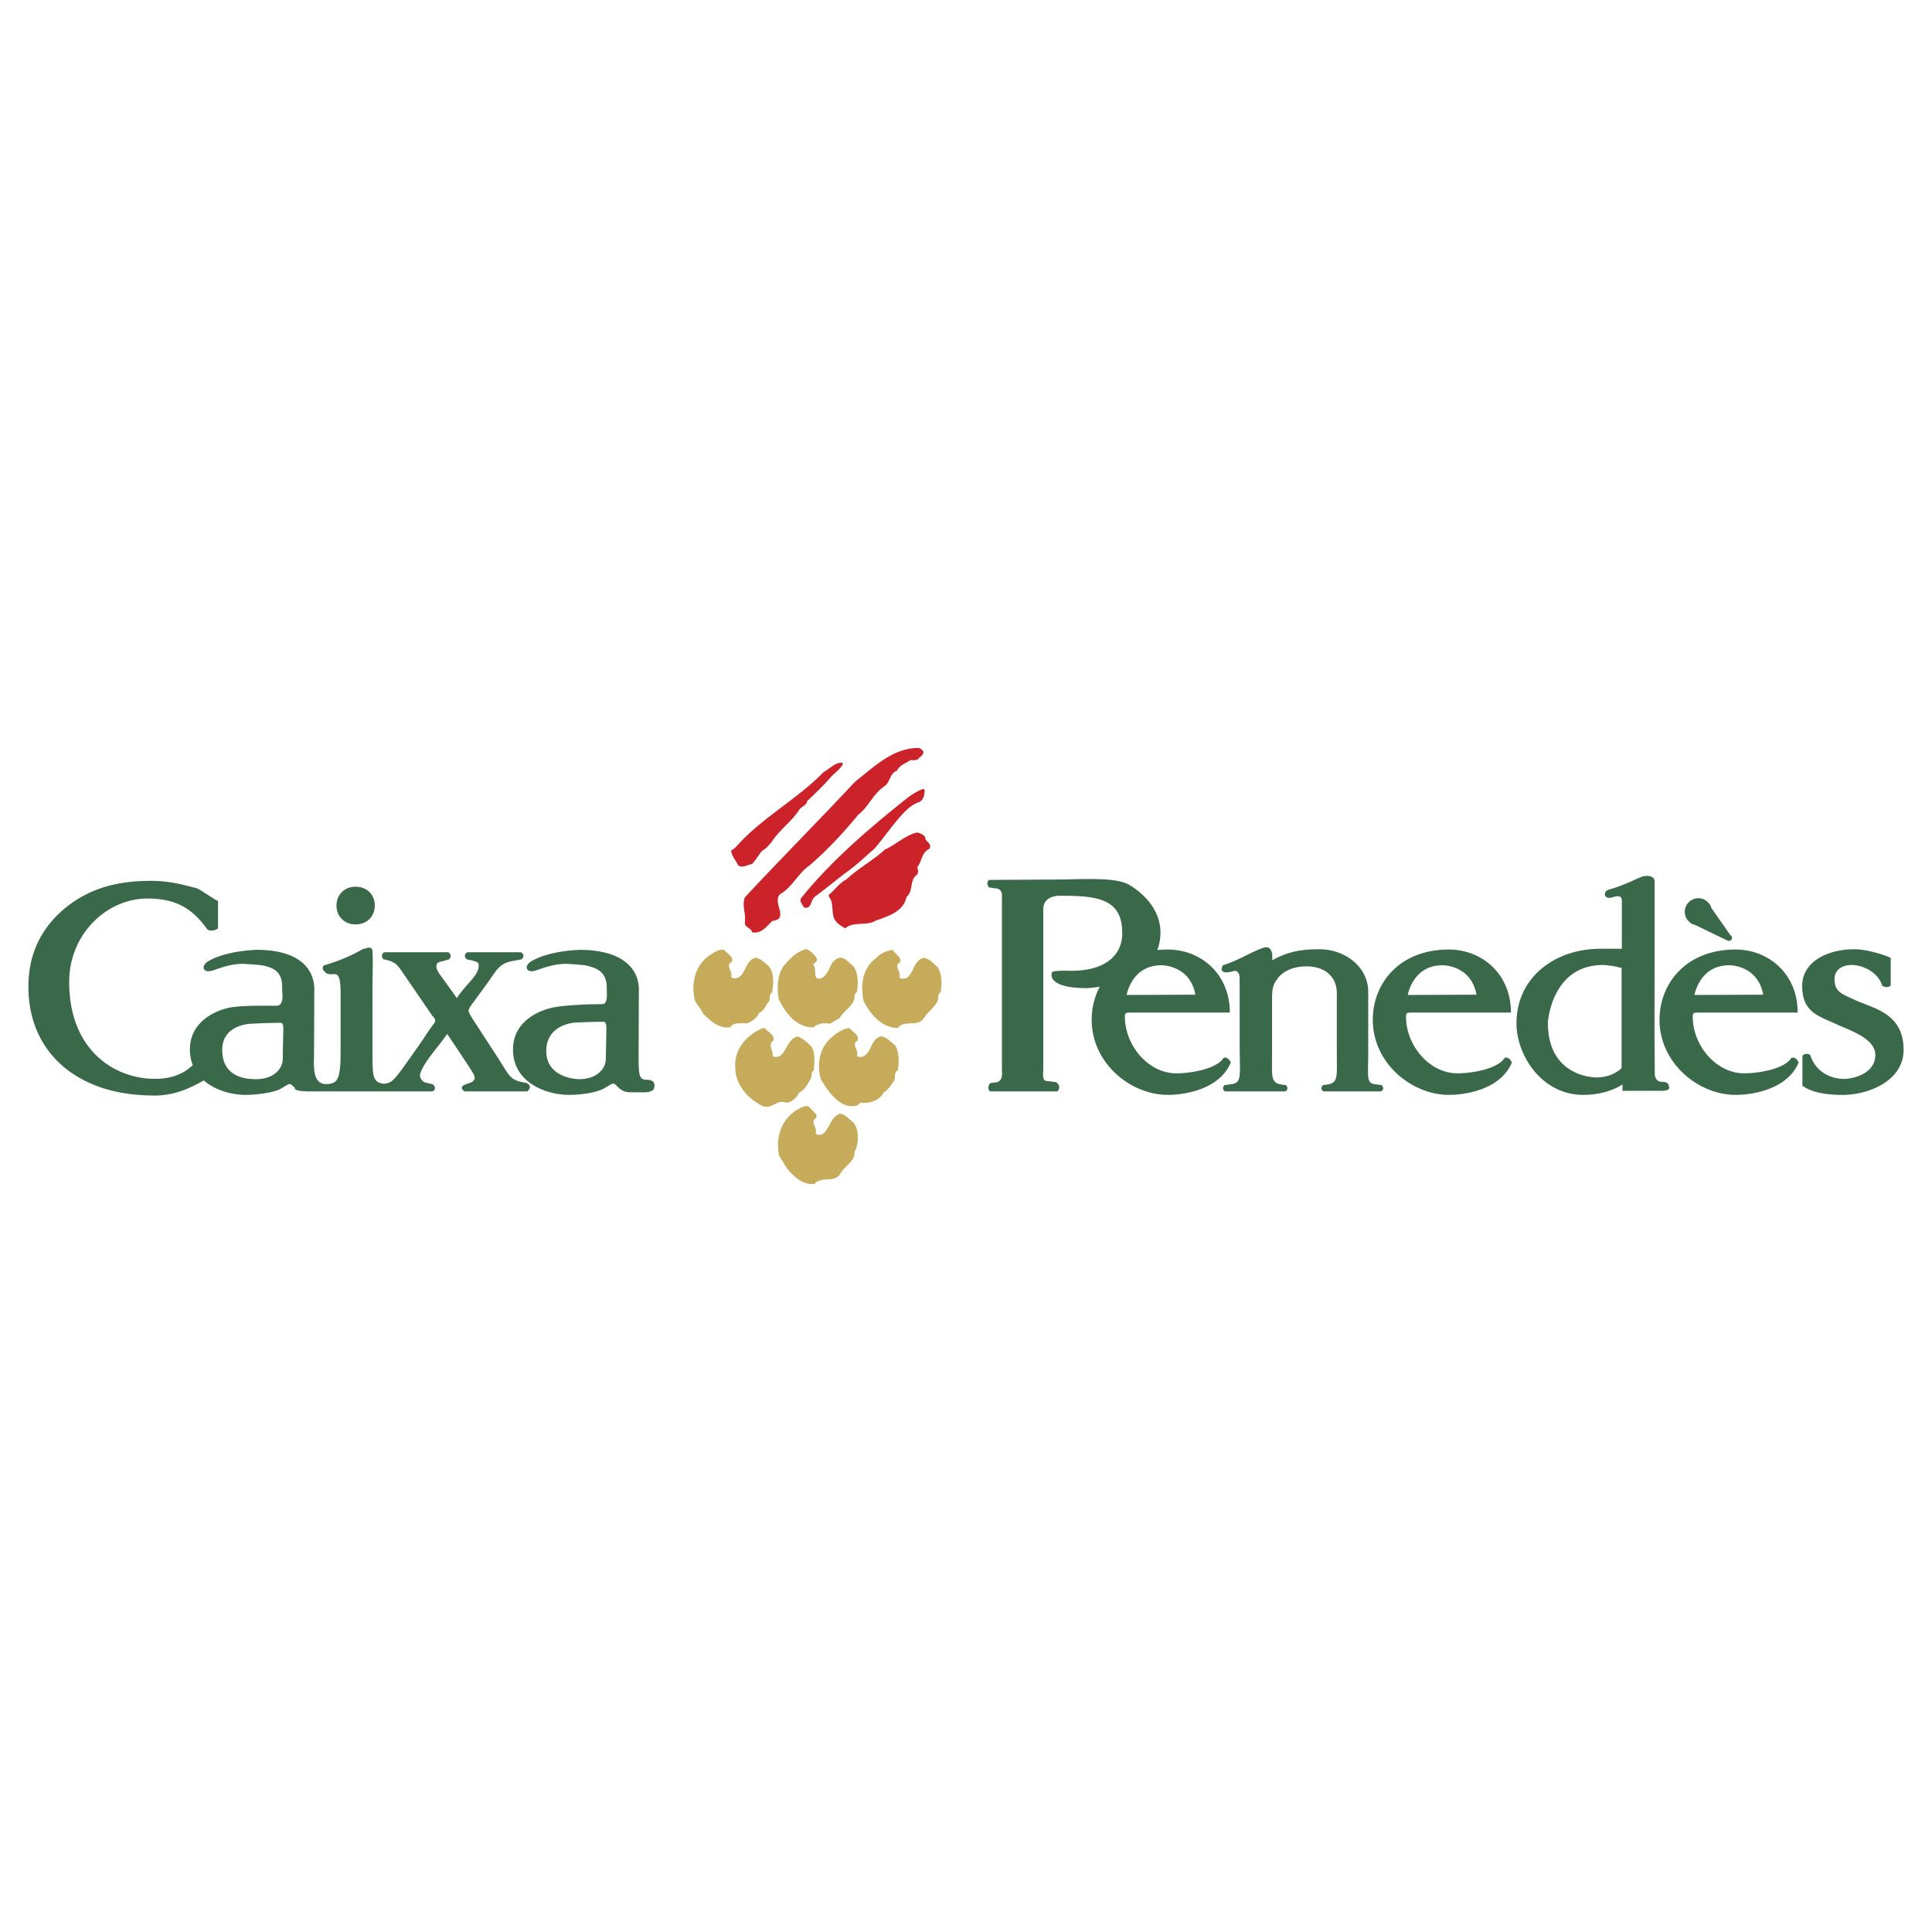 <svg xmlns="http://www.w3.org/2000/svg" width="2500" height="2500" viewBox="0 0 192.756 192.756"><g fill-rule="evenodd" clip-rule="evenodd"><path fill="#fff" d="M0 0h192.756v192.756H0V0z"/><path d="M65.174 108.746c-.473.287-.702.232-1.686.232-.793 0-1.25.059-1.795-.486-.222-.223-.349-.381-.508-.381-.158 0-.381.158-.856.445-.603.381-2.058.68-3.595.68-2.158 0-5.554-1.174-5.554-4.531 0-3.182 3.326-3.998 3.488-4.055 1.111-.381 4.178-.469 5.434-.469.567 0 .436-1.109.436-1.428.063-1.619-.756-2.119-1.96-2.404-.49-.117-2.122-.189-2.122-.189-1.221 0-2.441.479-2.703.566-.261.088-.872.35-1.134 0-.261-.349.262-.741.262-.741 1.831-1.177 5.014-1.22 5.014-1.22 3.575 0 5.97 1.436 5.842 4.229l-.024 6.359c0 1.881.037 2.375.792 2.375 1.222.001.669 1.018.669 1.018zm-4.671-6.16c0-.35-.095-.648-.254-.648-.254 0-1.453.014-2.877.086 0 0-2.872.131-2.872 2.834 0 2.615 2.856 2.812 3.264 2.812 1.918 0 2.644-1.156 2.676-1.918l.063-3.166zM35.483 92.23c1.135 0 1.912-.807 1.912-1.882s-.777-1.882-1.912-1.882c-1.136 0-1.912.807-1.912 1.882s.776 1.882 1.912 1.882c0 0-1.136 0 0 0z" fill="#396948"/><path d="M52.499 108.041c-1.65-.279-1.558-.541-2.859-2.555l-2.475-3.816c-.254-.383-.413-.695-.413-.834s.159-.451.476-.832l1.492-2.049c.856-1.215 1.085-1.789 2.354-2.066l.956-.174c.286-.243.254-.536-.063-.71H46.64c-.317.139-.349.467-.064.71l.635.139c.317.104.54.173.54.347s.08.296-.19.852c-.287.59-1.376 1.559-1.979 2.529-.813-1.16-1.669-2.307-1.745-2.424-.453-.705-.254-.818-.254-.957 0-.174.317-.243.603-.312l.603-.174c.254-.173.223-.606-.095-.71h-6.35c-.286.139-.317.501-.064.71 1.396.243 1.467.748 2.292 1.892l2.57 3.75c.536.514.151.74.077.857-.119.189-.469.635-.755 1.086-.222.381-2.08 3.004-2.619 3.732-.566.684-.818 1.074-1.596 1.09-1.079-.158-1.084-.76-1.084-3.107V98.34c0-1.303.06-2.38-.003-3.428-.041-.67-.759-.203-.95-.234-.889.54-2.266 1.168-3.917 1.645-.127.158-.127.355-.032.482l.264.271c.793.475 1.454-.785 1.454 2.088v5.852c0 2.875-.386 3.143-1.549 3.143-.967-.078-1.191-1.062-1.102-2.805l.024-6.359c.127-2.793-2.119-4.229-5.694-4.229 0 0-3.183.043-5.014 1.22 0 0-.523.393-.262.741.262.35.872.088 1.134 0 .262-.087 1.482-.566 2.703-.566 0 0 1.631.072 2.121.189 1.206.285 1.87.764 1.807 2.383 0 .318.243 1.613-.571 1.613-1.255 0-4.033-.076-5.145.305-.161.057-3.487.873-3.487 4.055 0 .586.105 1.105.288 1.562-.847.807-2.021 1.367-3.77 1.367-4.094 0-8.562-2.904-8.562-9.664 0-4.792 3.766-8.325 7.796-8.325 2.721 0 4.407.875 5.95 3.031.183.256.88.19 1.103-.063v-2.732c-.286-.063-1.799-1.184-2.18-1.279-1.492-.38-2.714-.72-4.523-.72-3.205 0-5.867.673-8.215 2.45-2.349 1.809-3.999 4.4-3.999 8.112 0 4.158 1.936 7.045 4.506 8.729 2.285 1.49 4.982 2.125 8.125 2.125 2.251 0 3.94-1.006 4.868-1.502 1.184 1.029 2.892 1.439 4.167 1.439 1.143 0 2.942-.25 3.545-.631.476-.285.698-.445.856-.445.159 0 .286.16.508.381 0 0-.189.348 1.438.348.135 0 1.683.002 1.801 0l5.724-.002.001.002h4.63c.6 0 .411-.729.03-.74l-.562-.139c-.349-.068-.571-.516-.571-.689s.063-.381.317-.867c.603-1.076 1.667-2.221 2.397-3.297a228.23 228.23 0 0 1 2.397 3.605c.254.416.349.625.349.799s-.229.438-.578.508l-.429.16c-.443.199-.295.521.022.66H52.6c.224-.174.509-.586-.101-.848 0 0 .61.262 0 0zm-24.293-2.289c-.032.762-.757 1.918-2.676 1.918-1.206 0-3.357-.305-3.357-2.922 0-2.615 2.964-2.615 2.964-2.615a69.223 69.223 0 0 1 2.878-.088c.158 0 .254.191.254.541l-.063 3.166zM126.928 95.811c1.49-.825 2.748-1.104 4.717-1.104 2.57 0 4.863 1.778 4.863 4.252v6.057c0 2.309-.203 3.033.613 3.152l.729.096c.223.221.191.496-.062.623h-5.736c-.254-.127-.285-.402-.062-.623l.475-.064c1.08-.189.91-.836.91-3.184v-5.912c0-1.619-1.129-2.689-3.033-2.689-1.658 0-2.568.754-2.885 1.23-.412.57-.543.857-.543 2.031v5.34c0 2.348-.17 2.994.908 3.184l.477.064c.223.221.191.496-.062.623h-6.002c-.254-.127-.285-.402-.062-.623l.697-.096c1.08-.158.811-.805.811-4.289v-6.172c0-.291-.031-.85-.512-.85 0 0-1.068.371-1.242-.021-.096-.127-.018-.387.109-.545 1.365-.381 2.922-1.387 4.033-1.736.719-.226.797.454.861.581v.675h-.002zM179.828 105.35a.53.53 0 0 1 .793-.062c.57 1.777 2.188 2.354 3.342 2.354.984 0 3.139-.553 3.139-2.383 0-1.715-2.725-2.514-3.836-3.053-1.65-.793-3.459-1.117-3.459-3.807-.031-2.476 2.568-3.692 5.203-3.692 1.301 0 3.186.618 3.629.872v2.703c-.094.254-.619.25-.842.061-.475-1.459-2.074-2.065-3.049-2.065-1.016 0-1.715.503-1.715 1.425 0 1.314.828 1.492 2.035 2.062 1.713.826 4.854 1.25 4.854 4.971 0 3.156-3.578 4.502-6.084 4.502-1.303 0-2.994-.156-4.01-.918v-2.97z" fill="#396948"/><path d="M122.084 105.535c-.73 1.174-3.439 1.553-4.709 1.553-2.824 0-5.143-2.795-5.143-5.652 0-.381.064-.412.666-.412h9.801v-.01c0-3.865-2.912-6.278-6.195-6.278-.361 0-.707.02-1.043.055a4.841 4.841 0 0 0 .316-1.77c0-2.095-1.461-3.754-3.111-4.737-1.428-.825-4.674-.532-7.688-.532l-6.273.038c-.254.127-.254.519-.031.74l.58.1c.828 0 .709.802.709.802v17.512s.162 1.059-.738 1.059l-.334.045c-.32.072-.365.713-.111.84h6.693c.223-.127.363-.664-.145-.926l-.965-.121c-.414 0-.273-1.07-.273-1.07V90.7c0-1.237 1.289-1.333 1.617-1.333 3.529 0 6.254.188 6.254 3.654 0 0 .416 3.836-5.121 3.836 0 0-1.861-.072-1.891.174 0 0-.652 1.555 3.475 1.555 0 0 .525-.016 1.297-.141a7.08 7.08 0 0 0-.803 3.295c0 4.359 3.904 7.496 7.586 7.496 1.936 0 5.199-.656 6.277-3.193-.031-.287-.381-.604-.697-.508 0 0 .316-.096 0 0zm-2.82-6.295l-6.859.029s.494-2.965 3.459-2.965c-.001.001 2.849-.057 3.4 2.936 0 0-.551-2.993 0 0zM150.746 101.023h-9.801c-.604 0-.666.031-.666.412 0 2.857 2.316 5.652 5.141 5.652 1.27 0 3.979-.379 4.709-1.553.316-.096.666.221.697.508-1.078 2.537-4.34 3.193-6.277 3.193-3.68 0-7.586-3.137-7.586-7.496 0-3.586 2.615-7.004 7.586-7.004 3.285 0 6.197 2.413 6.197 6.278v.01zm-3.435-1.783c-.553-2.993-3.4-2.936-3.4-2.936-2.965 0-3.459 2.965-3.459 2.965l6.859-.029zM179.352 101.023h-9.799c-.604 0-.668.031-.668.412 0 2.857 2.318 5.652 5.143 5.652 1.27 0 3.979-.379 4.709-1.553.316-.096.666.221.697.508-1.078 2.537-4.342 3.193-6.277 3.193-3.68 0-7.586-3.137-7.586-7.496 0-3.586 2.615-7.004 7.586-7.004 3.283 0 6.195 2.413 6.195 6.278v.01zm-3.434-1.783c-.553-2.993-3.4-2.936-3.4-2.936-2.965 0-3.459 2.965-3.459 2.965l6.859-.029z" fill="#396948"/><path d="M161.787 96.537v10.027s-.844.932-2.5.932c0 0-4.854.086-4.854-5.465 0 0 .318-5.755 5.521-5.755 0 0 1.047.058 1.744.29l.089-.029zm.025-2.839v.96h-2.105c-4.625 0-8.406 2.877-8.406 7.448 0 3.174 2.516 7.131 6.662 7.131 2.512 0 3.91-1.043 3.91-1.043v.639h3.867c1.104 0 .754-.465.754-.465 0-.494-.727-.436-.727-.436-.609 0-.668-.697-.668-.697l-.029-3.615.008-10.366V87.92c-.039-.67-.994-.561-1.301-.436-.963.391-1.719.832-3.369 1.308 0 0-.338.131-.283.534 0 0 .143.381.676.218.535-.164 1.012-.272 1.012.348v3.806h-.001zM172.631 93.289l-1.885-2.695a1.355 1.355 0 1 0-1.609 1.697l3.229 1.557.004-.004a.308.308 0 0 0 .436-.28.31.31 0 0 0-.175-.275s.103.05 0 0z" fill="#396948"/><path d="M92.121 74.966c.087.367-.384.541-.541.785-.209.14-.541.087-.749.087-.489.349-1.047.454-1.343 1.046-.715.261-.663 1.099-1.186 1.517-1.221.785-1.604 2.075-2.686 2.895-1.482 1.813-3.052 3.487-4.831 5.04-1.133.733-1.709 2.163-2.93 2.86-.907.802.977 2.494-.802 2.686-.628.593-1.099 1.309-2.023 1.134-.035-.436-.732-.453-.715-.959.139-.907-.332-1.674 0-2.528 3.662-3.941 7.463-7.743 10.969-11.51 1.918-1.517 3.802-3.4 6.348-3.4.209.033.367.207.489.347 0 0-.122-.14 0 0zM84.099 76.221c-.192.419-.697.82-1.081 1.169-.785.924-1.587 1.674-2.477 2.528-.07.471-.61.523-.837.924-.767 1.186-1.954 1.953-2.738 3.191-.262.296-.541.663-.924.837-.349.436-.646.942-1.012 1.343-.453.035-.924.454-1.377.122-.227-.488-.646-.907-.715-1.465l.383-.262c2.668-3.052 6.069-4.726 8.859-7.585.61-.314 1.134-.977 1.849-.925l.07.123zM92.26 78.82c-.018.471-.087.924-.506 1.186-1.134.332-2.005 1.552-2.738 2.424-.593.749-1.151 1.534-1.761 2.231-.715.61-1.482 1.36-2.232 1.936-1.221.889-2.441 1.918-3.645 2.808-.541.314-.366 1.378-1.169 1.133-.139-.296-.505-.61-.261-.959 3.017-3.749 6.958-7.098 10.672-10.045.471-.331.959-.645 1.5-.837l.14.123zM92.295 83.476c-.052.541.785.628.418 1.221-.802.384-.715 1.273-1.22 1.849.139.174.104.471.052.68-.872.558-.349 1.604-1.099 2.267-.297 1.447-1.849 1.936-3.069 2.354-.89.576-2.25.035-3.052.785-.523-.331-1.046-.61-1.187-1.255-.156-.645.018-1.413-.453-1.936v-.157c.628-.505 1.046-1.186 1.761-1.552 1.204-1.116 2.633-1.866 3.854-2.981 1.099-.471 2.005-1.43 3.192-1.692.315.051.576.19.803.417 0 0-.227-.227 0 0z" fill="#cc2229"/><path d="M73.025 95.962c-.732.348.14.924-.087 1.5.156.227.505.121.715.086.837-.523.68-1.673 1.726-2.005.523.104.924.487 1.343.872.541.68.436 1.727.331 2.562-.366.244-.157.594-.331.926-.366.348-.419.959-.977 1.133-.209.523-.681.838-1.168 1.047-.61.053-1.343-.158-1.727.418-1.204.123-1.936-.645-2.686-1.342-.192-.473-.61-.873-.837-1.344-.401-1.691-.017-3.523 1.552-4.569.436-.244.907-.593 1.377-.471.263.385.961.612.769 1.187 0 0 .192-.575 0 0zM81.465 95.579c.209.331-.227.436-.331.663.436.384-.192 1.778.906 1.308.82-.506.646-1.569 1.605-1.97.627-.157 1.046.47 1.517.837.488.697.471 1.709.331 2.562-.366.193-.157.611-.331.891-.314.715-1.029 1.029-1.396 1.709l-.959.559c-.593-.105-1.221-.053-1.639.365-1.727.035-2.843-1.482-3.488-2.842-.174-1.238-.157-2.703.802-3.629.505-.575 1.168-1.15 1.936-1.342.385.104.803.505 1.047.889 0 0-.244-.384 0 0zM89.069 94.777c.227.418.872.68.75 1.22-.732.384.139.942-.087 1.517.156.211.471.105.68.088.819-.523.645-1.604 1.639-2.023.627-.035.994.505 1.465.873.488.697.471 1.691.332 2.527-.366.227-.157.682-.332.959-.366.682-.942.979-1.308 1.605-.646 1.012-1.936.139-2.633 1.012-1.604.018-2.773-1.412-3.418-2.686-.314-1.518-.139-3.279 1.221-4.255.47-.489 1.08-.785 1.691-.837 0 0-.611.052 0 0zM84.744 102.555c.297.436.977.627.837 1.256-.732.348.14.924-.087 1.518.14.209.471.104.663.068.89-.541.68-1.691 1.727-2.006.541.035.942.541 1.395.873.471.697.419 1.691.297 2.527-.436.211-.192.699-.349 1.012-.332.42-.541.891-1.046 1.17-.436.854-1.43 1.15-2.354 1.045-.313.471-.977.367-1.43.262-1.168-.471-1.883-1.586-2.511-2.615-.418-1.553-.122-3.262 1.221-4.273.486-.419 1.009-.734 1.637-.837 0 0-.628.103 0 0zM76.338 102.59c.262.418 1.029.645.802 1.256-.575.348.035.994-.052 1.516.174.141.471.088.68.035.802-.609.768-1.656 1.796-2.006.506.191.924.559 1.343.961.488.662.332 1.691.296 2.439-.366.193-.157.611-.332.873-.296.488-.592 1.115-1.133 1.342-.227.473-.732.994-1.308 1.012-.959-.4-1.43.768-2.424.297-1.43-.75-2.651-2.109-2.651-3.818-.122-1.518.837-2.914 2.18-3.645.262-.088.472-.35.803-.262 0 0-.331-.088 0 0zM81.413 111.152c.052.104.052.262.052.383-.75.314.14.977-.087 1.518.139.244.453.174.662.123.803-.594.768-1.676 1.727-2.059.559.018.942.559 1.343.836.61.699.558 1.867.296 2.686-.209.229-.104.594-.244.838-.314.662-.977.994-1.308 1.604-.628 1.029-1.883.193-2.598 1.047-1.186.123-2.058-.75-2.738-1.551l-.802-1.309c-.314-1.691.139-3.4 1.639-4.447.418-.227.785-.523 1.308-.453l.75.784z" fill="#c6ab5a"/></g></svg>